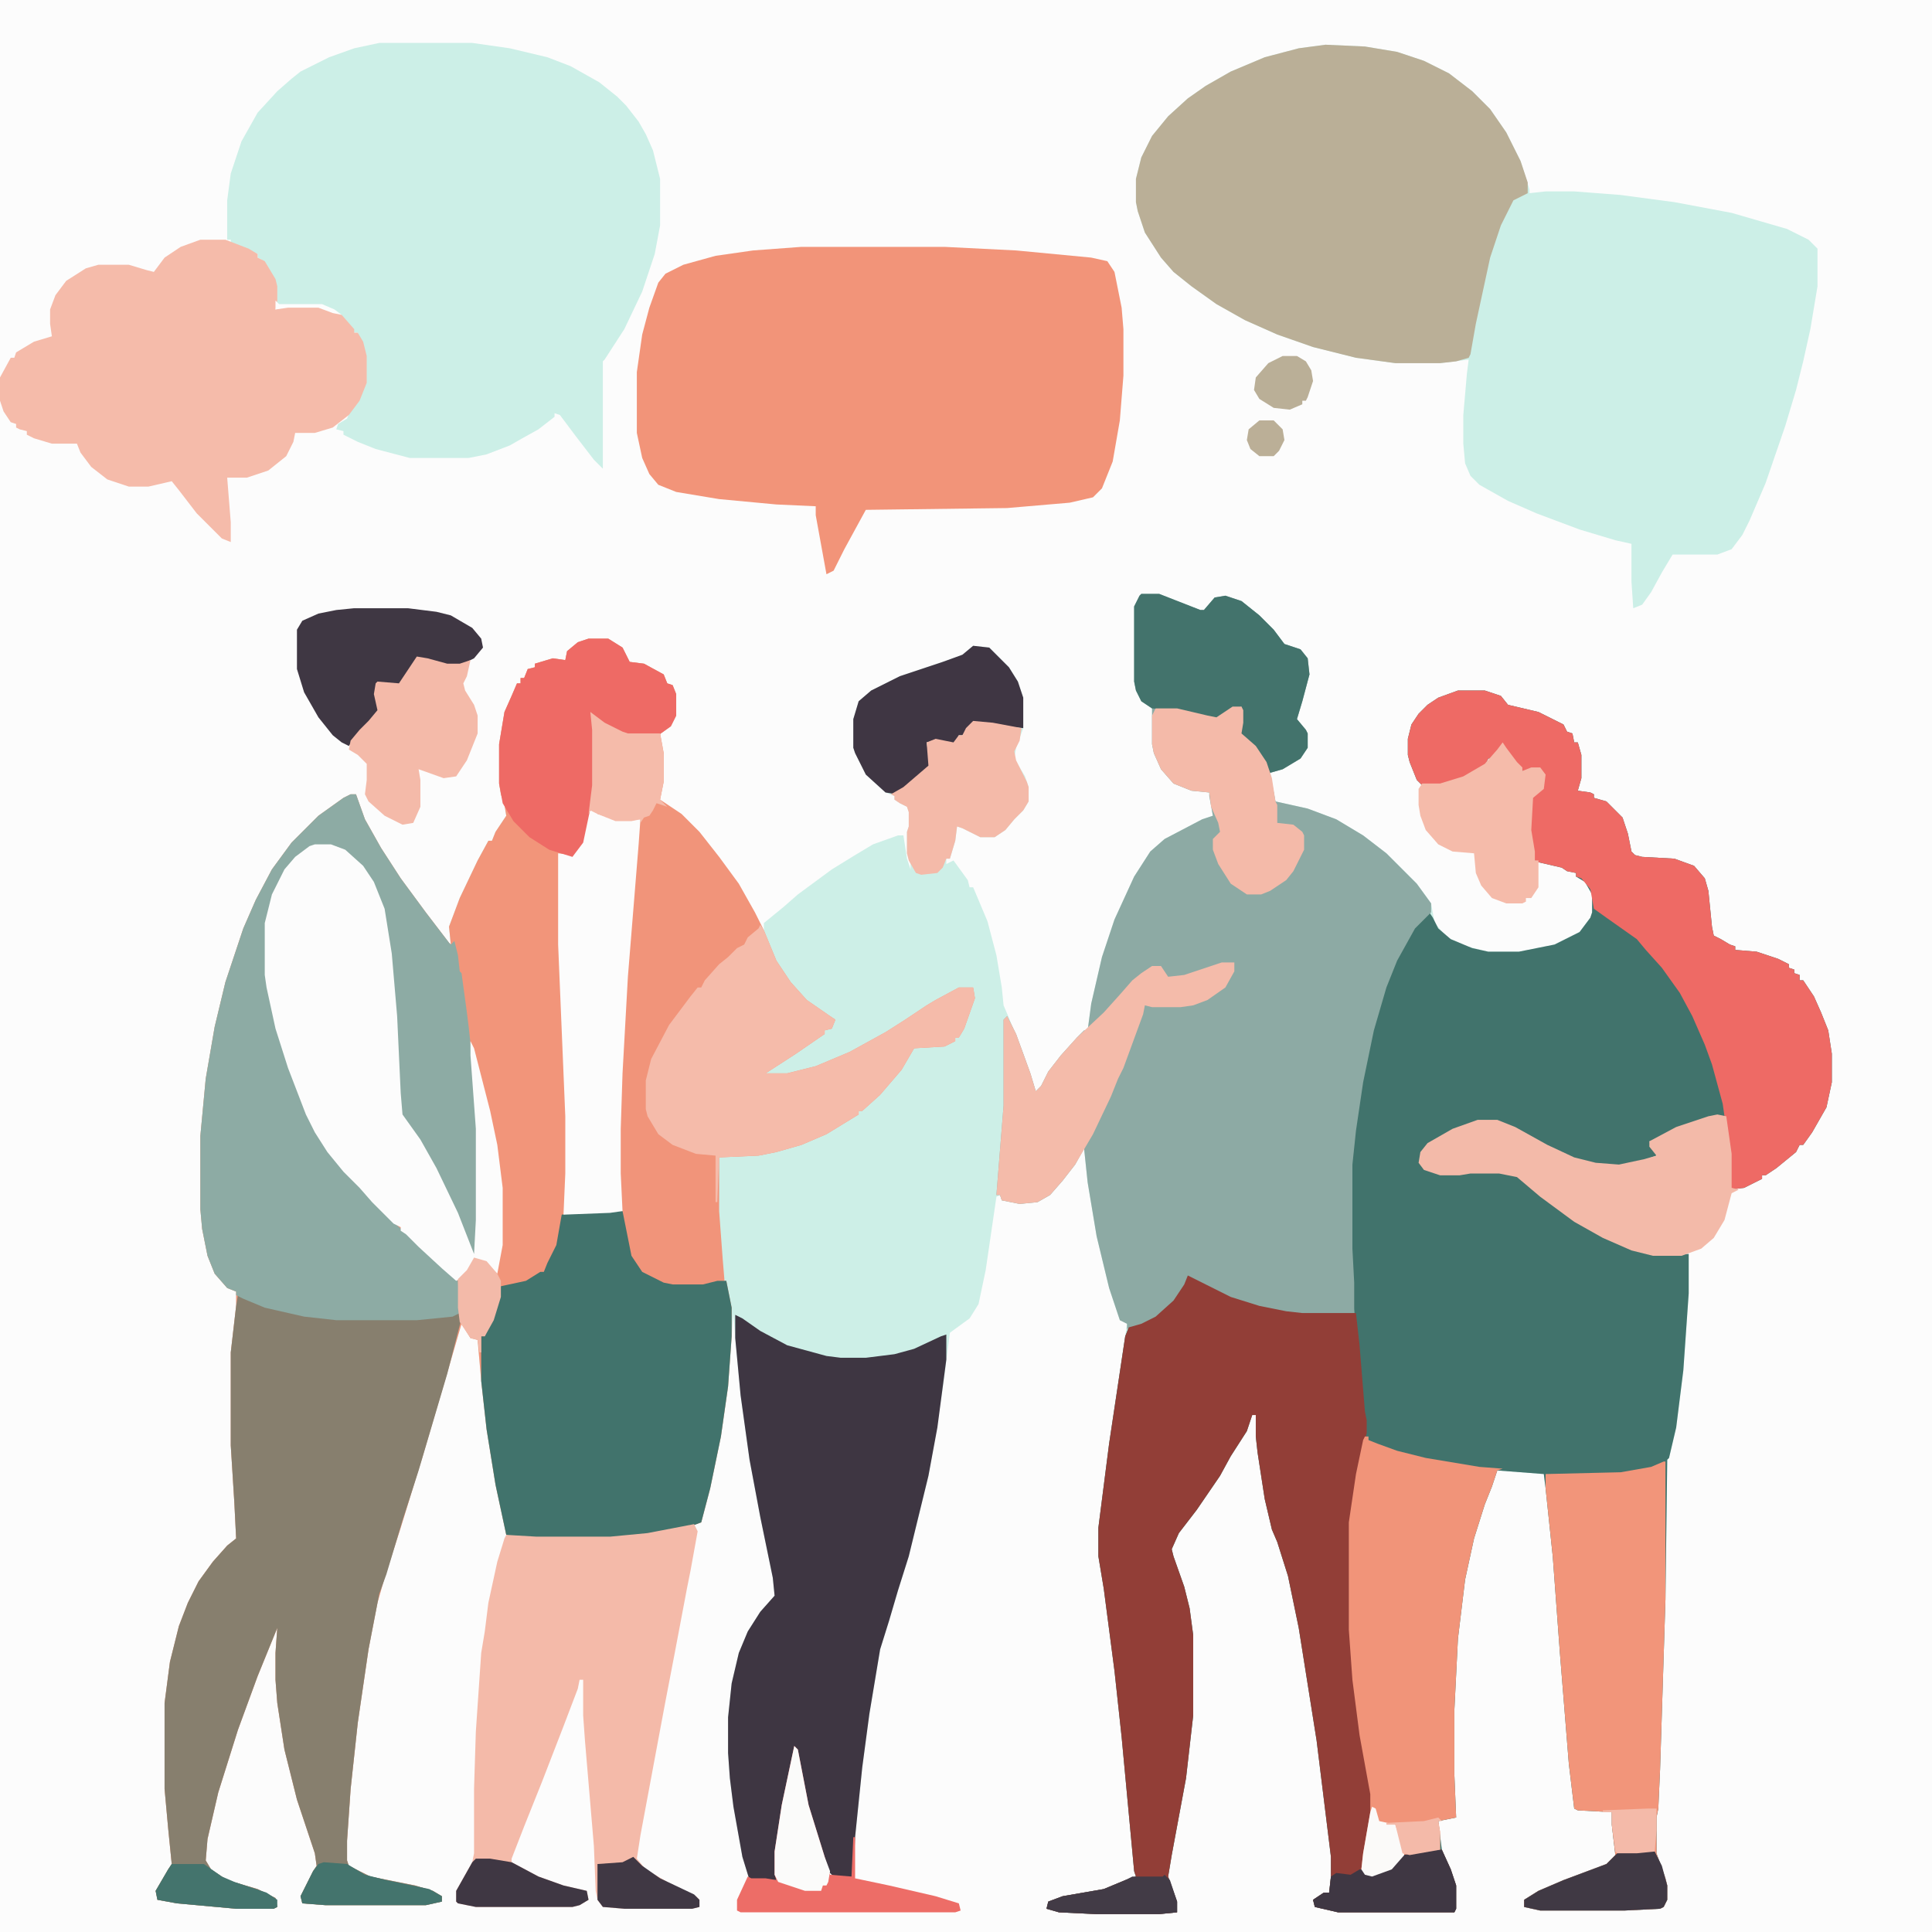 <?xml version="1.0" encoding="UTF-8"?>
<svg version="1.1" viewBox="0 0 1080 1080" width="1280" height="1280" xmlns="http://www.w3.org/2000/svg">
<path transform="translate(0)" d="m0 0h1080v1080h-1080z" fill="#FCFCFC"/>
<path transform="translate(638,332)" d="m0 0h10l23 9h2l6-7 6-1 9 3 10 8 8 8 6 8 9 3 4 5 1 9-4 15-3 10 5 6 1 2v8l-4 6-10 6-7 2 3 16 18 4 16 6 15 9 13 10 17 17 8 11 2 11 7 8 11 5 12 3h17l20-4 14-7 6-8 1-3v-10l-4-7-5-3v-2l-5-1-3-2-13-3-2-1-3-17 1-18 6-5 1-8-2-3-10 1-9-11-2-4-6 8h-2l-2 4-14 8-11 3h-10l-3-3-4-10-1-4v-9l2-8 4-6 5-5 6-4 11-4h15l9 3 4 5 17 4 14 7 2 4 3 1 1 5h2l2 7v13l-2 7 7 1 2 1v2l7 2 9 9 3 9 2 10 2 2 4 1 18 1 11 4 6 7 2 7 2 20 1 5 4 2 5 3 3 1v2l12 1 12 4 6 3v2l3 1v2l3 1v3h2l6 9 4 9 4 10 2 13v16l-3 14-8 14-5 7h-2l-2 4-11 9-6 4h-2v2l-10 5-8 1v-20l-3-21-9 1-18 6-13 7h-2l3 5 1 3-14 5-11 1-14-2-14-5-25-13-8-4-3-1h-11l-18 7-11 7-3 6 1 5 5 3 5 1h11l6-1h16l10 2 9 8 16 12 15 10 19 9 12 4 5 1h20v22l-3 43-4 32-4 17-1 1-1 78-3 95-1 22-1 5v20l5 14 1 4v8l-2 4-2 1-20 1h-47l-9-2v-4l8-5 14-6 24-9 5-5-2-17v-7l-19-1-2-1-3-25-5-62-4-54-4-38-1-8-26-2-3 9-4 10-6 19-5 23-4 33-2 40v36l1 24-10 2 2 16 5 11 3 9v13l-1 2h-65l-13-3-1-4 6-4h3l1-9v-11l-8-65-10-63-6-29-6-19-3-7-4-17-4-26-1-9v-12h-2l-3 9-9 14-6 11-13 19-10 13-4 9 1 4 6 17 3 12 2 15v45l-4 35-8 43-2 12 5 14v6l-10 1h-35l-21-1-7-2 1-4 8-3 23-4 12-5 6-2-1-3-7-75-4-37-6-46-3-18v-16l6-47 10-67-4-2-6-18-7-29-5-30-2-19-5 9-7 9-7 8-7 4-10 1-10-2-1-3-2 1-6 41-4 19-5 8-11 8-4 31-4 26-4 23-11 45-6 19-5 17-5 16-6 36-4 30-4 39-1 23-11-1-3-3-9-27-5-19-4-22-4 16-5 26-2 15v16h-15l-4-13-5-28-2-16-1-14v-20l2-19 4-17 5-12 7-11 8-9-1-10-7-34-6-32-5-36-3-32-1-14-3 41-4 28-6 29-5 19-8 3-22 4-21 2h-41l-14-1-3-1-6-28-5-31-3-27-2-23-4-1-5-8-7 24-15 51-12 39-9 28-4 14-5 26-6 41-4 37-2 29v11l1 3 12 6 25 5 10 3 5 3v3l-9 2h-56l-13-1-1-4 7-14 2-3-1-7-10-30-7-28-4-26-1-13v-15l1-14-11 27-11 30-11 35-6 26-1 12 3 5 9 6 17 5 10 5 1 5-2 1h-21l-33-3-11-2-1-5 7-12 2-3-2-20-2-22v-48l3-23 5-20 5-13 6-12 8-11 8-9 5-4-1-20-2-32v-52l3-26v-8l-5-2-7-8-4-10-3-15-1-11v-41l3-32 5-29 6-25 10-30 7-16 9-17 11-15 15-15 14-10 4-2h3l5 14 9 16 11 17 14 19 13 17 1 1-1-10 6-16 10-21 6-11h2l2-5 6-9-1-6-2-6-1-6v-22l3-18 4-9 3-7h2v-3h2l2-5 4-1v-2l10-3 7 1 1-5 6-5 6-2h11l8 5 4 8 8 1 11 6 2 5 3 1 2 5v12l-3 6-7 5h-17l-10-4-10-8 1 9v31l-2 13-4 19-6 8-7-1v50l4 96v32l-1 19-1 4 6-1 27-1 5 25 6 9 12 6 5 1h17l8-2h4l-2-12-2-27v-30l5-1 18-1 18-4 16-6 11-6 9-6h2v-2l11-9 8-9 8-11 4-7 17-1 6-2v-2h2l2-5 6-17v-6l-10 2-15 8-20 14-11 6-16 8-19 8-13 3h-13l5-5 10-6 12-8 5-4h2v-2l4-2 1-4-11-7-11-10-7-10-5-8-5-12v-7l11-9 8-7 19-14 13-8 10-6 14-5h3l2 13 2 6v-3l-2-6v-12l1-3v-8l-1-3-4-2-3-2v-2l-5-2-11-10-6-12-1-3v-16l3-10 7-6 16-8 24-8 11-4 6-5 9 1 11 11 5 8 3 9v17l-4 11-1 6 6 10 2 6v8l-3 5-5 5-5 6-6 4h-8l-10-5-3-1-1 8-3 10h-2v3l4-2 8 11 1 4h2l8 19 5 19 3 18 1 10 3 7 8 20 7 21 3-3 4-8 7-9 9-10 4-4h2l2-15 6-26 7-21 11-24 9-14 8-7 21-11 6-2-2-11v-2l-10-1-10-4-7-8-4-9-1-5v-16-4l-6-4-3-6-1-5v-42l3-6z" fill="#CDEFE7"/>
<path transform="translate(815,386)" d="m0 0h15l9 3 4 5 17 4 14 7 2 4 3 1 1 5h2l2 7v13l-2 7 7 1 2 1v2l7 2 9 9 3 9 2 10 2 2 4 1 18 1 11 4 6 7 2 7 2 20 1 5 4 2 5 3 3 1v2l12 1 12 4 6 3v2l3 1v2l3 1v3h2l6 9 4 9 4 10 2 13v16l-3 14-8 14-5 7h-2l-2 4-11 9-6 4h-2v2l-10 5-8 1v-20l-3-21-9 1-18 6-13 7h-2l3 5 1 3-14 5-11 1-14-2-14-5-25-13-8-4-3-1h-11l-18 7-11 7-3 6 1 5 5 3 5 1h11l6-1h16l10 2 9 8 16 12 15 10 19 9 12 4 5 1h20v22l-3 43-4 32-4 17-1 1-1 78-3 95-1 22-1 5v20l5 14 1 4v8l-2 4-2 1-20 1h-47l-9-2v-4l8-5 14-6 24-9 5-5-2-17v-7l-19-1-2-1-3-25-5-62-4-54-4-38-1-8-26-2-3 9-4 10-6 19-5 23-4 33-2 40v36l1 24-10 2 2 16 5 11 3 9v13l-1 2h-65l-13-3-1-4 6-4h3l1-9v-11l-8-65-10-63-6-29-6-19-3-7-4-17-4-26-1-9v-12h-2l-3 9-9 14-6 11-13 19-10 13-4 9 1 4 6 17 3 12 2 15v45l-4 35-8 43-2 12 5 14v6l-10 1h-35l-21-1-7-2 1-4 8-3 23-4 12-5 6-2-1-3-7-75-4-37-6-46-3-18v-16l6-47 9-60 2-5 7-2 8-4 10-9 6-9 2-5 24 12 16 5 15 3 9 1h29l-2-36v-47l4-35 6-31 5-20 7-21 8-16 6-10 8-8 2 3 3 6 7 6 12 5 9 2h17l20-4 14-7 6-8 1-3v-10l-4-7-5-3v-2l-5-1-3-2-13-3-2-1-3-17 1-18 6-5 1-8-2-3-10 1-9-11-2-4-6 8h-2l-2 4-14 8-11 3h-10l-3-3-4-10-1-4v-9l2-8 4-6 5-5 6-4z" fill="#41736C"/>
<path transform="translate(329,357)" d="m0 0h11l8 5 4 8 8 1 11 6 2 5 3 1 2 5v12l-3 6-7 5h-17l-10-4-10-8 1 9v31l-2 13-4 19-6 8-7-1v50l4 96v32l-1 19-1 4 6-1 27-1 5 25 6 9 12 6 5 1h17l8-2h5l3 15v16l-2 28-4 28-6 29-5 19-8 3-22 4-21 2h-41l-14-1-3-1-6-28-5-31-3-27-2-23-4-1-5-8-7 24-15 51-12 39-9 28-4 14-5 26-6 41-4 37-2 29v11l1 3 12 6 25 5 10 3 5 3v3l-9 2h-56l-13-1-1-4 7-14 2-3-1-7-10-30-7-28-4-26-1-13v-15l1-14-11 27-11 30-11 35-6 26-1 12 3 5 9 6 17 5 10 5 1 5-2 1h-21l-33-3-11-2-1-5 7-12 2-3-2-20-2-22v-48l3-23 5-20 5-13 6-12 8-11 8-9 5-4-1-20-2-32v-52l3-26v-8l-5-2-7-8-4-10-3-15-1-11v-41l3-32 5-29 6-25 10-30 7-16 9-17 11-15 15-15 14-10 4-2h3l5 14 9 16 11 17 14 19 13 17 1 1-1-10 6-16 10-21 6-11h2l2-5 6-9-1-6-2-6-1-6v-22l3-18 4-9 3-7h2v-3h2l2-5 4-1v-2l10-3 7 1 1-5 6-5z" fill="#F2957A"/>
<path transform="translate(741,25)" d="m0 0 22 1 18 3 15 5 14 7 13 10 10 10 9 13 8 16 5 16v2l9-1h16l26 2 30 4 32 6 31 9 12 6 5 5v21l-4 24-4 18-4 16-6 20-11 32-9 21-4 8-6 8-8 3h-25l-6 10-6 11-5 7-5 2-1-15v-21l-9-2-20-6-24-9-16-7-16-9-5-5-3-7-1-11v-16l2-23 1-8-16 2h-25l-22-3-24-6-20-7-18-8-16-9-14-10-10-8-7-8-9-14-4-12-1-5v-13l3-12 6-12 9-11 11-10 10-7 14-8 19-8 19-5z" fill="#CCEFE7"/>
<path transform="translate(638,332)" d="m0 0h10l23 9h2l6-7 6-1 9 3 10 8 8 8 6 8 9 3 4 5 1 9-4 15-3 10 5 6 1 2v8l-4 6-10 6-7 2 3 16 18 4 16 6 15 9 13 10 17 17 8 11v5l-9 9-10 18-6 15-7 24-6 29-4 27-2 19v47l1 19v17l-3 1h-26l-20-3-14-4-17-7-12-7-5 9-11 12-8 5-9 2-2 1v-3l-4-2-6-18-7-29-5-30-2-19-5 9-7 9-7 8-7 4-10 1-10-2-1-3h-2l4-50v-48l2-2 5 10 8 22 3 10 3-3 4-8 7-9 9-10 4-4h2l2-15 6-26 7-21 11-24 9-14 8-7 21-11 6-2-2-11v-2l-10-1-10-4-7-8-4-9-1-5v-16-4l-6-4-3-6-1-5v-42l3-6z" fill="#8DAAA4"/>
<path transform="translate(212,24)" d="m0 0h52l21 3 21 5 13 5 16 9 10 8 5 5 7 9 4 7 4 9 4 16v26l-3 16-7 21-10 21-11 17-1 1v60l-5-5-10-13-9-12-3-1v2l-9 7-9 5-7 4-13 5-10 2h-33l-19-5-10-4-8-4v-2l-4-1 1-3 5-3 2-5 5-6 3-9v-15l-3-9-1-4h-2l-7-9-13-5h-17l-7 1v-13l-4-10-4-5-2-1v-2l-15-6v-2h-2v-22l2-15 6-18 9-16 11-12 8-7 5-4 16-8 14-5z" fill="#CCEFE7"/>
<path transform="translate(448,138)" d="m0 0h80l40 2 42 4 9 2 4 6 4 20 1 12v26l-2 25-4 23-6 15-5 5-13 3-35 3-79 1-12 22-6 12-4 2-6-33v-5l-22-1-32-3-24-4-10-4-5-6-4-9-3-14v-34l3-21 4-15 5-14 4-5 10-5 18-5 21-3z" fill="#F29479"/>
<path transform="translate(330,398)" d="m0 0 8 6 10 5 3 1h18l2 11v16l-2 10 12 8 10 10 11 14 11 15 9 16 5 10 7 17 8 12 9 10 13 9 3 2-2 5-4 1v2l-16 11-17 11h12l16-4 19-8 20-11 11-7 12-8 5-3 13-7h8l1 6-6 17-3 5h-2v2l-6 3-17 1-7 12-12 14-10 9h-2v2l-18 11-14 6-14 4-10 2-22 1v30l2 27 1 12-12 3h-17l-10-3-9-6-5-8-3-13-1-12-7 1-26 1 1-23v-32l-4-96v-51l8 1 5-7 5-23 1-9v-31z" fill="#F1947A"/>
<path transform="translate(664,713)" d="m0 0 24 12 16 5 15 3 9 1h30l2 18 3 37 1 5v7l-6 28-3 22v60l2 28 5 37 5 27v10l-5 28 1 6 4 1 11-4 6-7 17-3h5l5 11 3 9v13l-1 2h-65l-13-3-1-4 6-4h3l1-9v-11l-8-65-10-63-6-29-6-19-3-7-4-17-4-26-1-9v-12h-2l-3 9-9 14-6 11-13 19-10 13-4 9 1 4 6 17 3 12 2 15v45l-4 35-8 43-2 12 5 14v6l-10 1h-35l-21-1-7-2 1-4 8-3 23-4 12-5 6-2-1-3-7-75-4-37-6-46-3-18v-16l6-47 9-60 2-5 7-2 8-4 10-9 6-9z" fill="#923E37"/>
<path transform="translate(133,724)" d="m0 0 6 2 9 4 22 5 18 2h45l20-2 4-1 1 3-8 31-16 54-9 28-9 30-4 11-6 31-6 41-4 37-2 29v11l1 3 12 6 25 5 10 3 5 3v3l-9 2h-56l-13-1-1-4 7-14 2-3-1-7-10-30-7-28-4-26-1-13v-15l1-14-11 27-11 30-11 35-6 26-1 12 3 5 9 6 17 5 10 5 1 5-2 1h-21l-33-3-11-2-1-5 7-12 2-3-2-20-2-22v-48l3-23 5-20 5-13 6-12 8-11 8-9 5-4-1-20-2-32v-52l3-26z" fill="#877F6E"/>
<path transform="translate(741,25)" d="m0 0 22 1 18 3 15 5 14 7 13 10 10 10 9 13 8 16 4 12v6l-8 4-7 14-6 18-8 37-3 17-1 2-7 2-9 1h-25l-22-3-24-6-20-7-18-8-16-9-14-10-10-8-7-8-9-14-4-12-1-5v-13l3-12 6-12 9-11 11-10 10-7 14-8 19-8 19-5z" fill="#BAAF97"/>
<path transform="translate(411,735)" d="m0 0 4 2 10 7 15 8 22 6 8 1h14l16-2 11-3 15-7 3-1v14l-5 38-5 27-11 45-6 19-5 17-5 16-6 36-4 30-4 39-1 23-11-1-3-3-9-27-5-19-4-22-4 16-5 26-2 15v16h-15l-4-13-5-28-2-16-1-14v-20l2-19 4-17 5-12 7-11 8-9-1-10-7-34-6-32-5-36-3-32z" fill="#3E3642"/>
<path transform="translate(196,444)" d="m0 0h3l5 14 9 16 11 17 14 19 13 17 1 1 2-2 2 8 1 9 1 1 3 22 1 8 3 28 2 29v51l-1 19-2 1-10-26-14-29-10-16-6-8-2-36-3-44-4-31-5-15-5-9-9-10-7-4-4-1h-9l-7 4-5 4-7 10-5 11-3 14v29l4 22 6 21 7 20 9 22 9 14 12 14 12 12 7 8 7 7 8 7 12 12 8 7 6 5 1 18-4 2-20 2h-45l-18-2-22-5-12-5-4-2v-2l-5-2-7-8-4-10-3-15-1-11v-41l3-32 5-29 6-25 10-30 7-16 9-17 11-15 15-15 14-10z" fill="#8DABA4"/>
<path transform="translate(112,134)" d="m0 0h14l13 5 5 3v2l4 2 6 10 1 4v8l-1 5 7-2h17l13 5 7 8v2h2l3 5 2 8v15l-4 10-6 8-9 7-10 3h-11l-1 5-4 8-10 8-12 4h-11l2 25v11l-5-2-14-14-10-13-4-5-13 3h-11l-12-4-9-7-6-8-2-5h-14l-10-3-4-2v-2l-4-1-2-1v-2l-3-1-4-6-2-6v-13l6-11h2l1-3 10-6 10-3-1-7v-8l3-8 6-8 11-7 7-2h17l10 3 4 1 6-8 9-6z" fill="#F5BBAA"/>
<path transform="translate(341,677)" d="m0 0h7l5 25 6 9 12 6 5 1h17l8-2h5l3 15v16l-2 28-4 28-6 29-5 19-8 3-22 4-21 2h-41l-14-1-3-1-6-28-5-31-3-27v-25h2l2-5 5-12 2-11 14-3 8-5h2l2-5 5-10 3-17 7-1z" fill="#41736C"/>
<path transform="translate(388,852)" d="m0 0 2 4-4 22-2 10-7 37-5 26-3 16-11 59-2 13 5 6 12 7 16 8 2 2v4l-4 1h-38l-12-1-3-4-1-5-1-25-5-59-1-14v-20h-2l-1 5-8 21-12 31-10 25-7 18v2l15 8 14 5 13 3 1 5-5 3-4 1h-54l-10-2-1-1v-6l9-16 1-5v-36l1-32 3-44 2-12 2-16 5-23 4-13 1-2 17 1h41l21-2z" fill="#F4BAA9"/>
<path transform="translate(815,386)" d="m0 0h15l9 3 4 5 17 4 14 7 2 4 3 1 1 5h2l2 7v13l-2 7 7 1 2 1v2l7 2 9 9 3 9 2 10 2 2 4 1 18 1 11 4 6 7 2 7 2 20 1 5 4 2 5 3 3 1v2l12 1 12 4 6 3v2l3 1v2l3 1v3h2l6 9 4 9 4 10 2 13v16l-3 14-8 14-5 7h-2l-2 4-11 9-6 4h-2v2l-10 5-8 1v-20l-4-28-6-22-4-11-7-16-7-13-10-14-9-10-5-6-17-12-7-5-2-11-5-6-3-1v-2l-5-1-3-2-13-3-2-1-3-17 1-18 6-5 1-8-2-3-10 1-9-11-2-4-6 8h-2l-2 4-14 8-11 3h-10l-3-3-4-10-1-4v-9l2-8 4-6 5-5 6-4z" fill="#EE6A65"/>
<path transform="translate(176,472)" d="m0 0h9l8 3 10 9 6 9 6 15 4 25 3 35 2 43 1 12 10 14 9 16 12 25 9 23 1-19v-51l-3-41v-8l2 4 9 35 4 19 3 24v32l-3 16-7-7-5-1-7 10-4 2-8-7-13-12-7-7-3-2v-2l-4-2-12-12-7-8-9-9-9-11-7-11-5-10-10-26-7-22-5-23-1-7v-29l4-16 7-14 6-7 8-6z" fill="#FCFCFC"/>
<path transform="translate(763,803)" d="m0 0h2v2l5 2 11 4 16 4 30 5 13 1-3 1-3 9-4 10-6 19-5 23-4 33-2 40v36l1 24-10 2 1 6v10l-17 3h-4l-2 4-6 5-9 3-4-1-2-3 1-9 4-23v-10l-6-33-4-31-2-28v-60l4-27 4-19z" fill="#F19479"/>
<path transform="translate(930,817)" d="m0 0h1v77l-3 95-1 22-1 5v20l5 14 1 4v8l-2 4-2 1-20 1h-47l-9-2v-4l8-5 14-6 24-9 5-5-2-17v-7l-19-1-2-1-3-25-5-62-4-54-4-38v-8l42-1 17-3z" fill="#F2957A"/>
<path transform="translate(425,517)" d="m0 0 2 3 7 17 8 12 9 10 13 9 3 2-2 5-4 1v2l-16 11-17 11h12l16-4 19-8 20-11 11-7 12-8 5-3 13-7h8l1 6-6 17-3 5h-2v2l-6 3-17 1-7 12-12 14-10 9h-2v2l-18 11-14 6-14 4-10 2-22 1-1 25h-1v-26l-11-1-13-5-8-6-6-10-1-4v-16l3-12 10-19 12-16 4-5h2l2-4 8-9 5-4 5-5 4-2 2-4 6-5z" fill="#F5BBAA"/>
<path transform="translate(330,453)" d="m0 0h4v2l10 3h14l-1 14-6 74-3 54-1 31v25l1 21-7 1-26 1 1-23v-32l-4-96v-51l8 1 5-7 4-16z" fill="#FCFCFC"/>
<path transform="translate(960,623)" d="m0 0 5 1 3 21v19l4 1-4 2-4 15-6 10-7 6-11 4h-16l-12-3-16-7-16-9-19-14-13-11-10-2h-16l-6 1h-11l-9-3-3-4 1-6 4-5 14-8 14-5h11l10 4 18 10 15 7 12 3 13 1 14-3 7-2-4-5v-3l15-8 18-6z" fill="#F3BAA9"/>
<path transform="translate(329,357)" d="m0 0h11l8 5 4 8 8 1 11 6 2 5 3 1 2 5v12l-3 6-7 5h-17l-10-4-10-8 1 9v31l-2 13-4 19-6 8-13-4-11-7-9-9-6-10-2-11v-22l3-18 4-9 3-7h2v-3h2l2-5 4-1v-2l10-3 7 1 1-5 6-5z" fill="#EE6A65"/>
<path transform="translate(638,332)" d="m0 0h10l23 9h2l6-7 6-1 9 3 10 8 8 8 6 8 9 3 4 5 1 9-4 15-3 10 5 6 1 2v8l-4 6-10 6-7 2-7-13-7-7-3-2 1-13v-2l-9 3-5 4-17-4-5-1-14-1-6-4-3-6-1-5v-42l3-6z" fill="#43736C"/>
<path transform="translate(683,538)" d="m0 0h7v5l-5 9-10 7-8 3-7 1h-16l-4-1-1 5-11 30-3 6-4 10-10 21-10 17-7 9-7 8-7 4-10 1-10-2-1-3h-2l4-50v-48l2-2 5 10 8 22 3 10 3-3 4-8 7-9 9-10 15-14 9-10 7-8 5-4 6-4h5l4 6 9-1z" fill="#F4BBAA"/>
<path transform="translate(689,395)" d="m0 0h5l1 2v7l-1 6 8 7 6 9 3 9 2 13 1 2v10l9 1 5 4 1 2v8l-6 12-4 5-9 6-5 2h-8l-9-6-7-11-3-8v-6l4-4-1-5-4-9-1-8-10-1-10-4-7-8-4-9-1-5v-16l2-4h12l17 4 5 1z" fill="#F4BAA9"/>
<path transform="translate(198,340)" d="m0 0h30l16 2 8 2 12 7 5 6 1 5-5 6-8 4h-7l-11-3-6-1-9 14-3 1-10-1-1 6 2 9-9 11-5 5-3 4-4-2-5-4-8-10-8-14-4-13v-22l3-5 9-4 10-2z" fill="#3F3743"/>
<path transform="translate(544,361)" d="m0 0 9 1 11 11 5 8 3 9v17l-11-1-12-2h-5l-6 7h-2l-2 4-4 1-8-2-4 1 2 13-10 9-9 7-6-1-11-10-6-12-1-3v-16l3-10 7-6 16-8 24-8 11-4z" fill="#3F3643"/>
<path transform="translate(233,367)" d="m0 0 6 1 11 3h7l6-2-2 9-2 4 1 4 5 8 2 6v10l-6 15-6 9-7 1-14-5 1 6v15l-4 9-6 1-10-5-9-8-2-4 1-8v-9l-5-5-5-3 1-5 5-6 5-5 5-6-2-9 1-6 1-1 12 1z" fill="#F4BAA9"/>
<path transform="translate(544,403)" d="m0 0 11 1 16 3-1 7-3 6 1 5 6 12 1 3v8l-3 5-5 5-5 6-6 4h-8l-10-5-3-1-1 8-3 10h-2l-2 5-3 3-9 1-3-1-4-7-1-4v-12l1-3v-8l-1-3-4-2-3-2v-2l-2-1 7-4 14-12-1-13 5-2 10 2 3-4h2l2-4z" fill="#F4BAA9"/>
<path transform="translate(840,415)" d="m0 0 2 3 6 8 3 3v2l5-2h5l3 4-1 8-6 5-1 18 2 12v5h2v15l-4 6h-3v2l-2 1h-9l-8-3-6-7-3-7-1-11-12-1-8-4-7-8-3-8-1-6v-9l2-3h10l13-4 12-7 7-8z" fill="#F5BBAA"/>
<path transform="translate(444,976)" d="m0 0 2 2 6 31 9 29 3 10 12 1 1-22h1v23l19 4 26 6 13 4 1 4-3 1h-120l-2-1v-6l6-13 2 1h8l6 1-1-3v-13l4-26z" fill="#ED6D67"/>
<path transform="translate(801,1034)" d="m0 0h5l5 11 3 9v13l-1 2h-65l-13-3-1-4 6-4h3l1-9 3-2 8 1 5-3h2l2 3 9-2 6-3 5-6z" fill="#3F3743"/>
<path transform="translate(330,398)" d="m0 0 8 6 10 5 3 1h18l2 11v16l-2 10 4 4-6-2-2 4-2 3-3 1-2 3v-2l-5 1h-9l-10-4-4-2-1 2 2-16v-31z" fill="#F5BBAA"/>
<path transform="translate(915,1035)" d="m0 0h10l4 8 3 11v8l-2 4-2 1-20 1h-47l-9-2v-4l8-5 14-6 24-9 6-6z" fill="#403944"/>
<path transform="translate(444,976)" d="m0 0 2 2 6 31 9 29 3 8-1 6-1 2h-2l-1 3h-9l-15-5-2-4v-13l4-26z" fill="#FBFBFA"/>
<path transform="translate(266,1039)" d="m0 0h8l12 2 15 8 14 5 13 3 1 5-5 3-4 1h-54l-10-2-1-1v-6l9-16z" fill="#3F3743"/>
<path transform="translate(181,1041)" d="m0 0 13 1 10 6 12 3 24 5 7 4v3l-9 2h-56l-13-1-1-4 7-14 3-4z" fill="#44746D"/>
<path transform="translate(354,1038)" d="m0 0 5 5 10 7 19 9 3 3v4l-4 1h-38l-12-1-3-4v-20l14-1z" fill="#403844"/>
<path transform="translate(96,1042)" d="m0 0h18l10 7 7 3 18 6 6 4v4l-2 1h-21l-33-3-11-2-1-5 7-12z" fill="#44746D"/>
<path transform="translate(651,1048)" d="m0 0 3 3 4 12v6l-10 1h-35l-21-1-7-2 1-4 8-3 23-4 12-5 4-2h17z" fill="#423B46"/>
<path transform="translate(265,703)" d="m0 0 7 2 6 7 2 4v9l-4 13-5 9h-2v9h-1l-1-7-4-1-6-9-1-8v-16l5-5z" fill="#F3BAA9"/>
<path transform="translate(717,199)" d="m0 0h8l5 3 3 5 1 6-3 9-1 2h-2v2l-7 3-9-1-8-5-3-5 1-7 7-8z" fill="#BAAF97"/>
<path transform="translate(921,1011)" d="m0 0h5v12l-1 12-10 1h-11l-1-1-2-15v-7h-5v-1z" fill="#F4BAA9"/>
<path transform="translate(767,1010)" d="m0 0 2 1 2 7 9 2 3 9 2 8-7 8-11 4-4-1-2-3 1-9 4-23z" fill="#FBFAF9"/>
<path transform="translate(804,1016)" d="m0 0 2 2h-2l1 6v10l-17 3-4-1-4-16h-5v-1l21-1z" fill="#F4BAA9"/>
<path transform="translate(704,235)" d="m0 0h8l5 5 1 6-3 6-3 3h-8l-5-4-2-5 1-6z" fill="#BBAF97"/>
<path transform="translate(154,168)" d="m0 0 2 2h24l7 3 4 3-5-1-8-3h-17l-7 1z" fill="#FDFDFD"/>
</svg>

